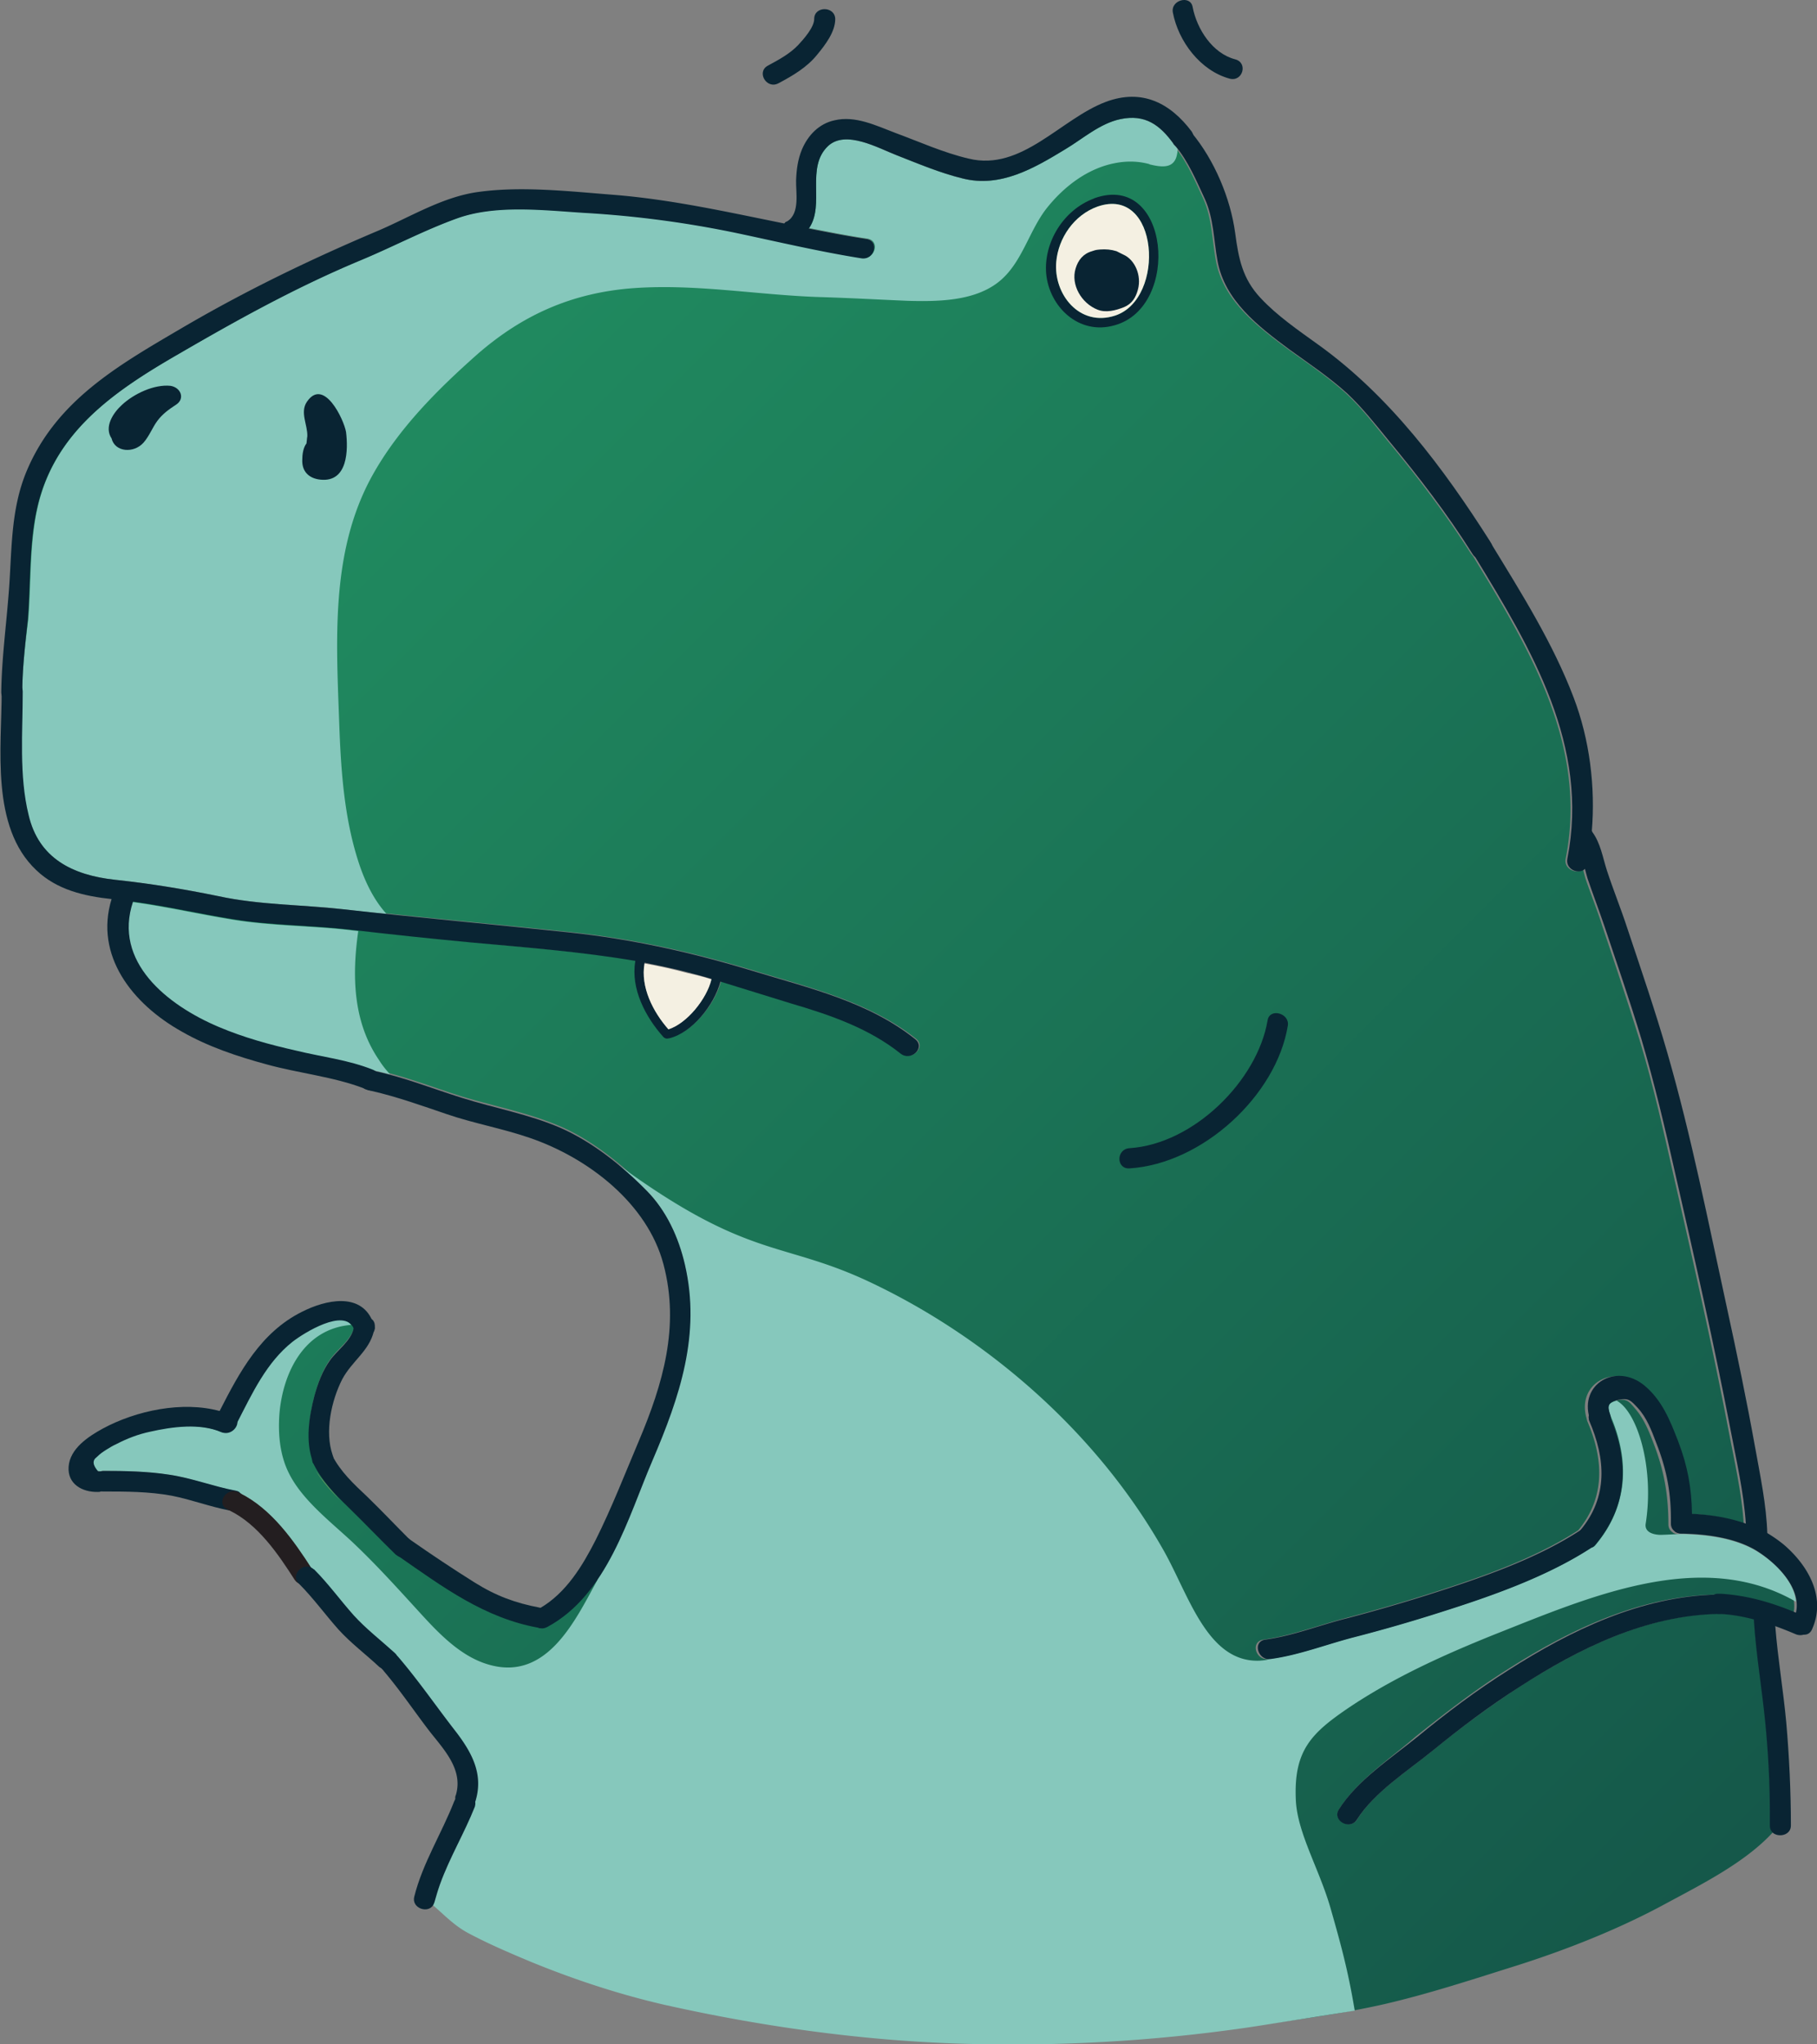 <svg width="216" height="243" viewBox="0 0 216 243" fill="none" xmlns="http://www.w3.org/2000/svg"><rect x="0" y="0" width="216" height="243" fill="#808080" stroke="none"/><path d="M159.197 215.044c-.85 1.301 1.302 2.551 2.152 1.201 2.002-3.201 6.006-5.752 9.009-8.202a119.81 119.81 0 0 1 10.359-7.602c7.057-4.501 15.014-8.501 23.672-8.652 1.402.051 2.803.301 4.154.651.25 4.05.951 8.151 1.351 12.152.351 3.551.551 7.202.551 10.802.851.1 1.551.901.901 1.701-.15.2-.351.45-.551.65-3.303 3.651-8.658 6.301-12.912 8.602-5.455 2.95-11.51 5.351-17.466 7.251-5.255 1.65-10.41 3.351-15.765 4.601-5.254 1.2-10.509 1.85-15.864 2.651a195.04 195.04 0 0 1-34.983 1.95c-11.66-.4-23.571-2.1-34.882-4.651-5.405-1.2-10.71-3.001-15.765-5.101-2.452-1-4.954-2.05-7.306-3.351-1.702-.9-2.903-2.25-4.304-3.4-.25-.2-.45-.4-.7-.601-1.202-.9.3-2.45 1.5-1.85 1.152-3.151 2.903-6.101 4.154-9.252.1-.2.1-.4.05-.6 0-.05.05-.1.05-.15.901-3.101-.45-5.651-2.352-8.102-2.302-3-4.404-6.101-6.906-8.951-.1-.1-.2-.201-.3-.251-.05-.05-.1-.15-.2-.2-1.602-1.5-3.354-2.85-4.855-4.45-1.602-1.801-3.003-3.751-4.704-5.452-.05-.05-.1-.1-.15-.1-2.153-3.35-4.805-7.151-8.558-9.001-.15-.1-.3-.201-.501-.251-2.703-.5-5.205-1.5-7.907-1.9-2.603-.35-5.255-.45-7.858-.45-.1 0-.2 0-.3.05-.1 0-.2-.05-.3-.05-.65-.75-.7-1.3-.15-1.7.35-.3.7-.6 1.1-.851.401-.25.851-.5 1.252-.7 1.251-.65 2.602-1.1 3.954-1.45 2.652-.6 5.955-1.05 8.508.05 1 .4 1.901-.4 1.901-1.2 1.752-3.401 3.453-7.052 6.556-9.552 1.352-1.1 6.156-4.101 7.257-1.601-.3 1.501-1.952 2.601-2.803 3.801-.9 1.251-1.45 2.751-1.851 4.201-.65 2.501-1.101 5.351-.2 7.852 0 .05.05.1.05.15 0 0 0 .05.05.05 0 .05 0 .05.05.1.95 2 2.502 3.551 4.103 5.101 1.902 1.85 3.754 3.801 5.656 5.651.1.1.2.15.3.2 5.205 3.651 10.21 7.352 16.665 8.502.1 0 .15 0 .2.05.25.05.501 0 .801-.15 7.157-3.851 9.61-13.053 12.512-19.804 3.253-7.602 5.755-15.003 3.853-23.255-.75-3.251-2.202-6.451-4.604-8.852-2.852-2.85-6.406-5.751-10.16-7.401-3.803-1.651-7.856-2.401-11.81-3.601-3.503-1.1-6.857-2.451-10.46-3.201-2.953-1.2-6.156-1.55-9.208-2.3-3.103-.75-6.206-1.601-9.159-2.801-6.155-2.6-12.662-7.751-10.21-14.903 4.004.55 7.908 1.45 11.962 2.1 4.654.751 9.358.701 14.013 1.251 4.754.55 9.509 1.05 14.213 1.5 6.506.65 13.112 1.1 19.568 2.201-.55 3.25 1.201 6.601 3.353 9.001.15.15.3.2.5.15h.15c2.753-.65 5.356-3.95 6.106-6.701 2.803.85 5.606 1.75 8.408 2.601 4.605 1.35 9.259 2.95 13.012 5.951 1.201 1 3.003-.7 1.752-1.701-5.555-4.4-12.562-6.051-19.268-8.101-7.307-2.201-14.363-3.801-21.97-4.601-8.959-.95-17.867-1.751-26.825-2.751-4.955-.55-9.91-.5-14.764-1.55-4.154-.85-8.107-1.55-12.311-1.95-5.155-.501-9.159-2.501-10.41-7.602-1.15-4.651-.7-9.902-.7-14.653 0-2.9.35-5.751.6-8.602.35-4.3.15-8.852 1.051-13.053C6.256 51.462 13.412 46.56 21.22 42.01c7.056-4.101 14.013-7.952 21.57-11.103 3.803-1.6 7.607-3.6 11.51-5 4.605-1.651 10.31-.95 15.114-.65 6.106.35 12.162 1.1 18.117 2.4 4.955 1.05 9.81 2.25 14.814 3 1.551.25 2.252-2.05.65-2.3-2.302-.35-4.604-.8-6.906-1.25 1.902-2.801-.45-7.202 2.252-9.752 2.102-1.95 5.956.25 8.158 1.1 2.552.95 5.154 2.05 7.807 2.75 4.504 1.15 8.558-1.2 12.211-3.45 2.102-1.25 4.154-3.101 6.606-3.601 2.853-.6 4.605.65 6.256 2.9.05.05.1.1.1.15 0 .05.05.05.05.1 1.502 1.75 2.553 4.252 3.503 6.302 1.051 2.3 1.051 4.9 1.502 7.351.851 4.701 4.804 7.752 8.508 10.503 2.352 1.7 4.754 3.3 6.906 5.25 1.802 1.651 3.303 3.601 4.855 5.502 3.653 4.4 7.006 8.802 10.059 13.603.1.1.15.2.25.3 6.756 11.102 13.663 22.554 11.01 35.957-.25 1.25 1.352 1.9 2.052 1.25.1.35.2.75.301 1.101.65 1.9 1.401 3.75 2.001 5.651 1.502 4.451 3.003 8.952 4.404 13.452 1.602 5.252 2.803 10.603 4.004 15.904 2.302 10.102 4.604 20.204 6.556 30.356.701 3.701 1.602 7.552 1.852 11.352-2.052-.75-4.254-1.1-6.506-1.2-.05-3.051-.501-5.651-1.652-8.602-.95-2.45-1.901-4.851-4.003-6.601-3.353-2.751-7.757-.2-6.506 3.901 0 .1.05.15.05.25 1.952 4.501 2.202 9.052-1.051 13.002-5.355 3.501-12.061 5.752-18.167 7.702-3.153 1-6.306 1.9-9.509 2.751-3.253.85-6.456 2.1-9.759 2.55-1.601.25-.901 2.551.651 2.301 3.303-.45 6.506-1.751 9.759-2.551 3.503-.9 6.956-1.9 10.409-3.001 5.956-1.9 12.512-4.2 17.817-7.601.2-.05.35-.15.55-.35 3.854-4.601 4.054-9.952 1.752-15.403-.4-1.151-.25-1.551.951-1.801 1.251-.3 1.551.05 2.302.95 1.051 1.201 1.652 2.701 2.202 4.151 1.251 3.251 1.752 6.102 1.752 9.602 0 .45.2.75.5.951l.05.05c.2.1.401.2.651.2 2.902.05 6.256.45 8.758 1.9 2.452 1.4 5.605 4.451 4.904 7.501-2.852-1.15-5.755-2.05-8.908-2.25h-.45c-9.009.2-17.366 4.251-24.723 8.952-3.804 2.4-7.357 5.151-10.86 7.952-2.853 2.5-6.907 5.151-9.059 8.601Z" fill="url(#a)"/><path d="M26.024 122.125c2.953 1.25 6.056 2.101 9.158 2.801 3.053.75 6.256 1.1 9.21 2.3.65.15 1.35.3 2 .5-.5-.55-.95-1.1-1.35-1.75-3.103-4.551-3.203-10.052-2.453-15.303-.3-.05-.55-.05-.85-.1-4.655-.55-9.41-.5-14.013-1.25-4.054-.651-7.908-1.551-11.961-2.101-2.403 7.152 4.053 12.303 10.26 14.903ZM208.593 184.238c-2.552-1.45-5.855-1.85-8.758-1.9-.25 0-2.052.1-2.402.1-.551 0-1.952-.15-1.802-1.301 1.051-6.601-.951-13.302-3.453-14.653-1.051.3-1.151.65-.751 1.751 2.352 5.401 2.102 10.802-1.751 15.403-.151.2-.351.3-.551.35-5.255 3.401-11.811 5.701-17.816 7.601a189.314 189.314 0 0 1-10.41 3.001c-3.253.85-6.456 2.1-9.759 2.551h-.2c-.301.2-.651.2-1.151.25-6.256.3-8.458-7.802-11.461-13.103-8.208-14.503-21.47-25.505-34.732-31.807-10.71-5.101-14.464-2.6-30.178-14.103a49.927 49.927 0 0 1 3.353 3.051c2.402 2.401 3.854 5.601 4.604 8.852 1.902 8.252-.6 15.653-3.853 23.255-1.852 4.351-3.553 9.752-6.456 14.053-.05.15-.05.25-.15.4-2.553 4.651-5.906 11.802-12.712 9.902-3.303-.9-5.906-3.601-8.108-6.002-2.652-2.9-5.254-5.801-8.107-8.501-2.602-2.451-6.056-5.051-7.657-8.302-1.101-2.2-1.301-4.801-1.101-7.201.45-4.801 2.953-9.953 8.508-10.403-1.352-1.85-5.756.901-7.057 1.951-3.103 2.45-4.804 6.151-6.556 9.552 0 .75-.9 1.6-1.902 1.2-2.552-1.1-5.855-.65-8.508-.05-1.4.3-2.702.8-3.953 1.45-.45.2-.851.45-1.251.7-.4.251-.751.501-1.101.851-.55.4-.5.95.15 1.7.1 0 .2 0 .3.05.1 0 .2-.05.3-.05 2.603 0 5.255.05 7.857.45 2.703.4 5.255 1.4 7.908 1.9.2.05.4.1.5.251 3.754 1.85 6.406 5.651 8.558 9.001.05.05.1.1.15.1 1.702 1.701 3.103 3.651 4.705 5.452 1.451 1.6 3.203 2.95 4.854 4.45l.2.2c.1.05.2.151.3.251 2.453 2.85 4.605 6.001 6.907 8.951 1.902 2.501 3.253 5.001 2.352 8.102 0 .05-.05.1-.05.15.05.15 0 .35-.05.6-1.251 3.151-3.003 6.051-4.154 9.252-1.25-.55-2.702.95-1.501 1.85.25.201.5.401.7.601 1.402 1.2 2.603 2.5 4.305 3.4 2.352 1.251 4.804 2.301 7.306 3.351 5.105 2.1 10.41 3.851 15.765 5.101 11.31 2.551 23.221 4.251 34.882 4.651 11.661.4 23.422-.25 34.983-1.95 1.351-.2 11.06-1.751 12.411-1.951-.801-4.851-1.701-8.051-2.853-12.102-1.351-4.751-4.003-9.052-4.153-13.003-.251-5.851 1.851-7.902 6.356-10.952 5.304-3.551 11.16-6.202 17.115-8.602 11.261-4.451 24.723-10.452 35.984-3.951-.2-2.55-2.803-4.951-4.905-6.151Z" fill="#86C8BC"/><path d="M37.535 174.836c.8 1.25 1.802 2.4 2.903 3.501-1.001-1.101-2.002-2.251-2.903-3.501Z" fill="#7E9D5E"/><path d="M136.727 19.554c1.451.35 2.902.5 3.203-1.25.05-.2.05-.4.05-.6-.1-.15-.201-.3-.351-.4-.05-.05-.05-.05-.05-.1-.05-.05-.1-.1-.1-.15-1.601-2.2-3.353-3.501-6.256-2.901-2.452.5-4.504 2.35-6.606 3.6-3.703 2.251-7.707 4.602-12.211 3.451-2.652-.65-5.255-1.75-7.807-2.75-2.202-.85-6.056-3.05-8.158-1.1-2.702 2.55-.35 6.951-2.252 9.752 2.302.45 4.554.9 6.906 1.25 1.602.25.901 2.55-.65 2.3-5.005-.8-9.86-1.95-14.814-3a123.124 123.124 0 0 0-18.117-2.4c-4.804-.3-10.51-1.001-15.114.65-3.903 1.4-7.657 3.4-11.51 5-7.557 3.151-14.514 7.002-21.57 11.103-7.808 4.5-14.964 9.402-16.916 18.603-.9 4.201-.7 8.752-1.05 13.053-.351 2.85-.702 5.751-.702 8.602 0 4.75-.45 10.002.701 14.653 1.251 5.101 5.255 7.101 10.31 7.652 4.204.45 8.157 1.1 12.311 1.95 4.855 1.05 9.81 1 14.764 1.55 1.751.2 3.453.4 5.205.55-1.552-1.7-2.603-3.95-3.303-6.101-1.702-5.201-2.102-10.802-2.303-16.253-.35-10.002-1.1-20.654 3.904-29.706 3.103-5.601 7.757-10.252 12.562-14.503 5.355-4.651 11.21-7.252 18.417-7.802 7.406-.55 14.763.8 22.12 1.05 3.503.1 7.007.3 10.56.45 3.703.1 8.157.05 11.06-2.45 2.603-2.25 3.403-5.951 5.505-8.602 2.002-2.5 4.755-4.65 8.008-5.301 1.501-.3 2.852-.25 4.154.1.05.05.05.05.1.05Z" fill="#86C8BC"/><path d="M28.226 169.035c0 .75-.9 1.6-1.902 1.2-2.552-1.1-5.855-.65-8.508-.05-1.4.3-2.702.8-3.953 1.45-.45.2-.85.45-1.251.7-.4.251-.751.501-1.101.851-.55.4-.5.95.15 1.7.1 0 .2 0 .3.05 1.151.25 1.151 2.05 0 2.35-.1.051-.2.051-.3.051-1.902.05-3.654-.951-3.503-3.001.15-2.151 2.352-3.601 4.103-4.551 3.904-2.1 9.41-3.301 13.913-2.05.5.15.951.3 1.402.5.45.15.65.45.65.8Z" fill="#092433"/><path d="M27.375 179.537h-.1c-2.352-.45-4.554-1.3-6.856-1.75-2.703-.501-5.455-.501-8.158-.501-.1 0-.2 0-.3-.05-1.201-.25-1.201-2.05 0-2.35.1 0 .2-.05.3-.05 2.603 0 5.255.05 7.858.45 2.702.4 5.254 1.4 7.907 1.9.2.05.4.1.5.251.901.65.2 2.35-1.15 2.1Z" fill="#092433"/><path d="M35.383 188.139c-.15-.1-.25-.2-.35-.35-1.952-3.051-4.355-6.602-7.758-8.252-.05-.05-.15-.05-.2-.1-1.451-.65-.2-2.751 1.251-2.05.1.05.15.05.2.1 3.754 1.85 6.406 5.651 8.558 9.001.05.05.05.1.05.1.801 1.151-.8 2.201-1.751 1.551Z" fill="#231E20"/><path d="M45.392 198.341c-.1-.05-.2-.15-.3-.2-1.602-1.501-3.353-2.801-4.855-4.451-1.601-1.801-3.003-3.751-4.704-5.451-.05-.05-.05-.1-.1-.1-.851-1.05.65-2.501 1.751-1.701.05.05.1.1.15.1 1.702 1.701 3.103 3.651 4.705 5.452 1.451 1.6 3.203 2.95 4.854 4.45l.2.2c.601.951-.65 2.201-1.701 1.701Z" fill="#092433"/><path d="M56.552 213.994c0 .05-.05.1-.05.15-.45 1.15-2.202.8-2.352-.25a.724.724 0 0 1 .05-.55c.85-2.951-1.301-5.251-3.053-7.452-1.851-2.4-3.553-4.951-5.555-7.301-.05-.1-.15-.15-.2-.25-.55-1.05.65-2.251 1.601-1.701.1.05.2.151.3.251 2.453 2.85 4.605 6.001 6.907 8.951 1.952 2.551 3.253 5.051 2.352 8.152Z" fill="#092433"/><path d="M56.452 214.744c-1.25 3.151-3.002 6.051-4.154 9.252-.25.7-.45 1.4-.65 2.101-.05.15-.1.25-.15.35-.65 1.05-2.603.35-2.252-1.001 1-4 3.253-7.501 4.754-11.352.05-.05.05-.15.1-.2.55-1 2.202-.7 2.352.25.1.15.05.35 0 .6ZM44.541 157.682c.05.2 0 .401-.1.601-.45.8-1.952.95-2.352-.2 0-.05-.05-.15-.05-.2-1.101-2.451-5.906.55-7.257 1.6-3.103 2.45-4.804 6.151-6.556 9.552-.05.05-.05.1-.1.15-.7 1.4-2.853.15-2.152-1.2l.15-.3c2.352-4.601 4.855-9.302 9.76-11.753 2.852-1.45 6.906-2.3 8.357 1 .05.15.15.3.2.5.1.1.1.2.1.25Z" fill="#092433"/><path d="M44.541 157.682v.05c0 .201-.05.351-.1.501-.55 2.35-2.602 3.55-3.753 5.701-1.302 2.55-2.102 6.251-1.151 9.002 0 .05.05.1.05.15.5 1.4-1.652 2-2.303.85 0 0 0-.05-.05-.05-.05-.05-.05-.1-.05-.15-.9-2.451-.45-5.351.2-7.852.401-1.45.952-2.95 1.852-4.201.851-1.2 2.503-2.3 2.803-3.8 0-.051 0-.101.05-.151.15-1.15 1.651-1.45 2.252-.8.15.2.25.45.2.75Z" fill="#092433"/><path d="M47.344 184.988c-.1-.05-.2-.15-.3-.2-1.902-1.85-3.754-3.801-5.656-5.651-1.601-1.55-3.103-3.101-4.103-5.101 0-.05-.05-.05-.05-.1 0 0 0-.05-.05-.05-.501-1.35 1.55-2.401 2.201-1.05.05.05.05.1.1.15 1.002 1.95 2.553 3.4 4.154 4.901 1.752 1.7 3.404 3.45 5.105 5.151l.05.05c1.051 1-.35 2.5-1.451 1.9Z" fill="#092433"/><path d="M64.26 193.54c-.05 0-.15 0-.2-.05-6.457-1.15-11.411-4.851-16.666-8.502 0 0-.05 0-.05-.05-1.301-.9-.05-3.001 1.251-2.05.05.05.15.1.2.15 2.502 1.75 5.055 3.45 7.607 5.051 2.553 1.6 4.855 2.45 7.757 3 .15.05.35.05.5.1 1.502.25 1.002 2.351-.4 2.351Z" fill="#092433"/><path d="M77.572 173.586c-2.903 6.751-5.355 15.953-12.512 19.804-.3.15-.55.2-.8.15-1.002-.15-1.602-1.6-.45-2.201.15-.05.25-.15.4-.2 3.102-1.8 5.054-5.051 6.606-8.101 1.901-3.801 3.453-7.802 5.104-11.703 2.903-6.851 4.905-13.703 2.953-21.054-1.902-7.202-8.908-12.653-15.965-15.053-3.203-1.1-6.606-1.701-9.809-2.801-2.953-1-5.855-2.05-8.908-2.75-.15-.05-.3-.05-.45-.1-.15-.05-.3-.1-.4-.15-1.002-.6-.351-2.451 1.05-2.151 3.603.75 6.956 2.101 10.46 3.201 3.953 1.25 8.007 1.95 11.81 3.601 3.754 1.65 7.308 4.501 10.16 7.401 2.402 2.401 3.854 5.601 4.604 8.852 1.902 8.252-.6 15.653-3.853 23.255Z" fill="#092433"/><path d="M44.14 129.627c-.15 0-.25-.05-.45-.1-.15-.05-.25-.1-.4-.15-3.653-1.401-7.757-1.801-11.56-2.851-3.504-.95-6.957-2.1-10.11-3.901-5.906-3.3-10.41-9.052-8.358-15.753.05-.2.1-.35.2-.55.5-1.45 2.903-.85 2.403.65-.05.05-.05.15-.05.2-2.403 7.152 4.053 12.303 10.21 14.903 2.952 1.25 6.055 2.101 9.158 2.801 3.052.75 6.255 1.1 9.208 2.3 1.301.6.9 2.501-.25 2.451Z" fill="#092433"/><path d="M107.049 125.226c-3.753-3.001-8.408-4.601-13.012-5.951-2.803-.851-5.605-1.751-8.408-2.601-.35-.1-.65-.2-1-.3-.952-.3-1.902-.55-2.853-.8-1.702-.45-3.453-.8-5.155-1.15-.35-.05-.7-.15-1.051-.2-6.456-1.101-13.012-1.601-19.568-2.201-4.755-.45-9.509-.95-14.213-1.5-4.655-.55-9.409-.5-14.013-1.25-4.054-.651-7.908-1.551-11.961-2.101-.701-.1-1.402-.2-2.102-.25-.15 0-.3-.05-.4-.05-3.304-.35-6.557-1.1-9.009-3.451C-1.151 98.271.2 88.818.2 82.217c0-1.55 2.502-1.55 2.502 0 0 4.75-.45 10.002.701 14.653 1.201 5.151 5.205 7.151 10.26 7.702 4.203.45 8.157 1.1 12.311 1.95 4.854 1.05 9.81 1 14.764 1.55 8.908 1 17.866 1.801 26.825 2.751 7.607.8 14.713 2.4 21.97 4.601 6.706 2.05 13.713 3.651 19.268 8.101 1.251 1.001-.501 2.701-1.752 1.701Z" fill="#092433"/><path d="M102.395 30.706c-5.005-.8-9.86-1.95-14.814-3a123.122 123.122 0 0 0-18.117-2.4c-4.804-.3-10.51-1.001-15.114.65-3.903 1.4-7.657 3.4-11.51 5-7.557 3.151-14.514 7.002-21.57 11.103-7.807 4.5-14.964 9.402-16.916 18.604-.9 4.2-.7 8.751-1.05 13.052-.301 2.8-.652 5.701-.652 8.552 0 1.55-2.502 1.55-2.502 0 .05-3.8.55-7.602.85-11.352.451-5.152.151-10.153 2.203-15.004C6.706 47.66 13.913 43.51 21.42 39.108c7.657-4.5 15.414-8.252 23.572-11.702 3.853-1.65 7.707-4.051 11.96-4.601 5.156-.7 10.81-.05 15.966.35 6.906.55 13.562 2.05 20.268 3.4.951.2 1.952.4 2.903.6 2.302.45 4.554.9 6.906 1.25 1.602.25.951 2.551-.6 2.301Z" fill="#092433"/><path d="M38.085 57.012c-1.401-.15-2.202-1-2.152-2.35 0-.6.1-1.451.5-1.951.05-.3.05-.6.1-.85.05-1.35-.9-2.85-.05-4.101 2.003-2.95 4.405 2.1 4.655 3.6.25 2.051.25 6.002-3.053 5.652ZM20.92 48.11c-.852.55-1.602 1.1-2.203 1.9-.6.8-.95 1.8-1.651 2.6-1.151 1.301-3.403 1.151-3.804-.5-.9-1.35.15-3 1.251-4 1.402-1.3 3.804-2.45 5.756-2.25 1.25.2 1.751 1.55.65 2.25ZM139.579 17.204c-.05-.05-.1-.1-.1-.15-1.601-2.2-3.353-3.501-6.256-2.901-2.452.5-4.504 2.35-6.606 3.6-3.703 2.251-7.707 4.602-12.211 3.451-2.653-.65-5.255-1.75-7.807-2.75-2.202-.85-6.056-3.05-8.158-1.1-2.702 2.55-.35 6.951-2.252 9.752-.3.45-.75.9-1.351 1.25-1.251.75-2.402-.95-1.552-1.85.05-.1.15-.15.3-.2 1.552-.95 1.002-3.501 1.052-4.902.05-1.25.2-2.45.7-3.65.7-1.65 2.002-3.051 3.854-3.451 2.502-.6 5.004.65 7.257 1.5 2.852 1.05 5.705 2.35 8.708 3.05 6.305 1.551 10.96-4.75 16.315-6.75 4.304-1.6 7.657.15 10.209 3.55 0 .05.05.05.05.1.751 1.3-1.201 2.45-2.152 1.45Z" fill="#092433"/><path d="M175.312 66.164c-.1-.1-.2-.2-.25-.3-3.053-4.851-6.406-9.202-10.06-13.603-1.551-1.9-3.053-3.801-4.854-5.501-2.152-1.95-4.554-3.551-6.907-5.251-3.703-2.751-7.657-5.802-8.507-10.503-.451-2.45-.451-5.05-1.502-7.351-.951-2.05-2.002-4.551-3.503-6.301-.05-.05-.05-.05-.05-.1-.851-1.15.851-2.751 1.852-1.6l.15.15c2.702 3.25 4.604 7.8 5.154 11.902.401 3 .851 5.4 3.003 7.701 2.002 2.15 4.504 3.851 6.857 5.551 8.507 6.102 14.913 14.703 20.418 23.355.051.1.151.25.201.35.6 1.15-1.051 2.25-2.002 1.5Z" fill="#092433"/><path d="M189.225 98.87c-.1 1.301-.301 2.601-.551 3.851-.05.25-.15.45-.3.6-.751.65-2.302 0-2.052-1.25 2.653-13.403-4.254-24.905-11.01-35.957-.05-.1-.1-.2-.2-.3-.701-1.2.901-2.3 1.851-1.55.101.1.201.2.301.35 3.603 5.9 7.357 11.852 9.809 18.303 1.902 5.001 2.602 10.602 2.152 15.953Z" fill="#092433"/><path d="M210.094 182.788c0 1.55-2.452 1.55-2.502 0 0-.55-.05-1.101-.05-1.651-.251-3.8-1.151-7.651-1.852-11.352-1.952-10.152-4.254-20.254-6.556-30.356-1.201-5.351-2.452-10.652-4.004-15.904-1.351-4.5-2.903-8.951-4.404-13.452-.651-1.901-1.351-3.751-2.002-5.651-.1-.351-.2-.701-.3-1.101-.3-1.15-.601-2.35-1.351-3.35-.951-1.25 1.201-2.45 2.152-1.2.05.05.05.05.05.1 1.001 1.35 1.251 3.05 1.751 4.6.751 2.301 1.652 4.501 2.403 6.802 1.651 4.951 3.353 9.902 4.804 14.953 2.853 9.902 4.854 20.104 7.057 30.206 1.201 5.501 2.352 11.052 3.353 16.603.6 3.351 1.351 6.852 1.451 10.303v.45ZM201.086 181.087c0 1.05-1.201 1.401-1.902 1-.05 0-.05-.05-.05-.05-.3-.2-.501-.5-.501-.95.05-3.5-.45-6.301-1.751-9.602-.551-1.45-1.101-2.95-2.202-4.151-.801-.85-1.051-1.2-2.302-.95-1.202.3-1.352.65-.951 1.801.5 1.45-1.902 2.1-2.403.65-.05-.1-.05-.15-.05-.25-1.251-4.101 3.153-6.652 6.506-3.901 2.102 1.75 3.053 4.151 4.004 6.601 1.151 3.001 1.602 5.601 1.652 8.602-.05.45-.05.8-.05 1.2Z" fill="#092433"/><path d="M215.399 193.69c-.2.45-.601.65-.951.6-.801-.05-1.601-.9-1.201-1.85.1-.25.2-.5.25-.751.701-3-2.452-6.051-4.904-7.501-2.553-1.45-5.856-1.85-8.759-1.9-.25 0-.5-.1-.65-.201-.05 0-.05-.05-.05-.05-.801-.6-.551-2.2.751-2.15.4 0 .8 0 1.251.05 2.202.1 4.404.45 6.506 1.2.901.3 1.751.7 2.552 1.151.651.4 1.301.85 1.902 1.35 2.953 2.55 5.004 6.301 3.303 10.052ZM189.375 183.838c-.1.05-.2.1-.3.2-5.255 3.401-11.811 5.701-17.817 7.601a188.808 188.808 0 0 1-10.41 3.001c-3.253.85-6.455 2.1-9.759 2.551-1.551.25-2.252-2.101-.65-2.301 3.303-.45 6.506-1.75 9.759-2.55a208.04 208.04 0 0 0 9.509-2.751c6.105-1.95 12.812-4.201 18.167-7.702.05-.05.15-.1.2-.15 1.401-.85 2.602 1.201 1.301 2.101Z" fill="#092433"/><path d="M189.625 183.638c-.15.2-.35.3-.55.35-.951.3-2.052-1.05-1.252-2.051l.05-.05c3.304-3.95 3.003-8.501 1.051-13.002-.05-.1-.05-.15-.05-.25-.25-1.251 1.902-1.701 2.453-.4 2.402 5.451 2.202 10.802-1.702 15.403ZM204.339 191.839c-8.658.151-16.616 4.101-23.672 8.652-3.604 2.301-7.057 4.901-10.36 7.602-2.953 2.4-6.956 4.951-9.008 8.202-.851 1.3-2.953.1-2.152-1.201 2.152-3.45 6.206-6.101 9.359-8.652 3.453-2.85 7.056-5.551 10.86-7.951 7.356-4.701 15.714-8.752 24.722-8.952h.451c1.401.15 1.301 2.3-.2 2.3Z" fill="#092433"/><path d="M214.448 194.29c-.3.1-.651.1-1.001-.05a47.84 47.84 0 0 0-2.402-.95c-.851-.3-1.702-.55-2.552-.8-1.352-.35-2.703-.601-4.154-.651-1.502-.05-1.602-2.25-.2-2.4h.45c3.153.2 6.056 1.05 8.908 2.25.401.15.801.301 1.201.501 1.101.5.651 1.8-.25 2.1Z" fill="#092433"/><path d="M212.897 216.995c0 1.15-1.452 1.45-2.152.85-.201-.2-.351-.45-.351-.85v-1.501c0-3.6-.2-7.251-.55-10.802-.401-4.051-1.101-8.102-1.351-12.152 0-.2 0-.4-.05-.55-.051-1.551 2.402-1.551 2.502 0 0 .45.05.9.1 1.35.3 3.801.951 7.601 1.301 11.402.35 4.001.551 8.202.551 12.253ZM79.374 123.425c-.15.05-.35 0-.5-.15-2.153-2.4-3.904-5.751-3.354-9.001.05-.251.1-.551.2-.801.2-.65 1.201-.35 1.051.3-.05.25-.15.451-.15.701-.5 2.8 1 5.751 2.853 7.851.05.05.1.15.15.2.3.4.05.8-.25.9Z" fill="#092433"/><path d="M84.628 116.424c-.6 2.3-2.902 5.251-5.154 5.951-1.852-2.1-3.354-5.051-2.853-7.851 1.752.3 3.453.7 5.155 1.15.95.2 1.901.45 2.852.75Z" fill="#F4F0E2"/><path d="M85.83 115.824c-.05.3-.1.6-.2.9-.751 2.751-3.354 6.051-6.106 6.701h-.15c-.551 0-.751-.85-.15-1 .05 0 .15-.05.2-.05 2.252-.7 4.604-3.651 5.154-5.951.05-.2.1-.4.1-.6.15-.65 1.201-.65 1.151 0ZM130.12 23.555c-.05 0-.05.05-.1.05-3.603 1.35-5.955 5.2-5.655 8.902.35 3.95 3.904 7.401 8.158 6.151 7.907-2.2 6.506-18.254-2.403-15.103Zm2.453 13.953c-4.254 1.4-7.357-2.55-7.007-6.402.25-2.8 2.102-5.55 4.905-6.55 7.307-2.552 8.157 10.951 2.102 12.952Z" fill="#092433"/><path d="M132.573 37.508c-4.254 1.4-7.357-2.55-7.007-6.402.251-2.8 2.102-5.55 4.905-6.55 7.307-2.552 8.157 10.951 2.102 12.952Z" fill="#F4F0E2"/><path d="M139.429 1.5c.65 3.401 3.253 6.902 6.756 7.852 1.551.4 2.202-1.9.65-2.3-2.702-.7-4.554-3.601-5.054-6.202-.25-1.5-2.653-.85-2.352.65ZM92.536 9.902c1.701-.9 3.403-1.9 4.604-3.4.95-1.15 2.152-2.701 2.152-4.252-.05-1.55-2.502-1.55-2.502 0 0 1-1.252 2.401-1.902 3.101-1.001 1.05-2.302 1.75-3.603 2.45-1.402.75-.15 2.851 1.25 2.101ZM153.091 121.925c-1.351 8.252-10.109 16.403-18.817 16.954-1.602.1-1.602-2.301 0-2.401 7.657-.5 15.214-8.052 16.415-15.203.25-1.5 2.653-.85 2.402.65ZM135.275 34.407c-.25.95-.7 1.7-1.651 2.1-1.001.4-2.152.7-3.153.3-1.902-.75-3.203-2.95-2.603-4.9.301-1 .901-1.75 1.952-2.05.451-.15.451-.15.951-.2.701-.05 1.301 0 1.952.2l.801.4c1.401.6 2.202 2.5 1.751 4.15Z" fill="#092433"/><defs><linearGradient id="a" x1="-114.275" y1="-86.933" x2="372.362" y2="397.8" gradientUnits="userSpaceOnUse"><stop stop-color="#2AB773"/><stop offset="1" stop-color="#092433"/></linearGradient></defs></svg>